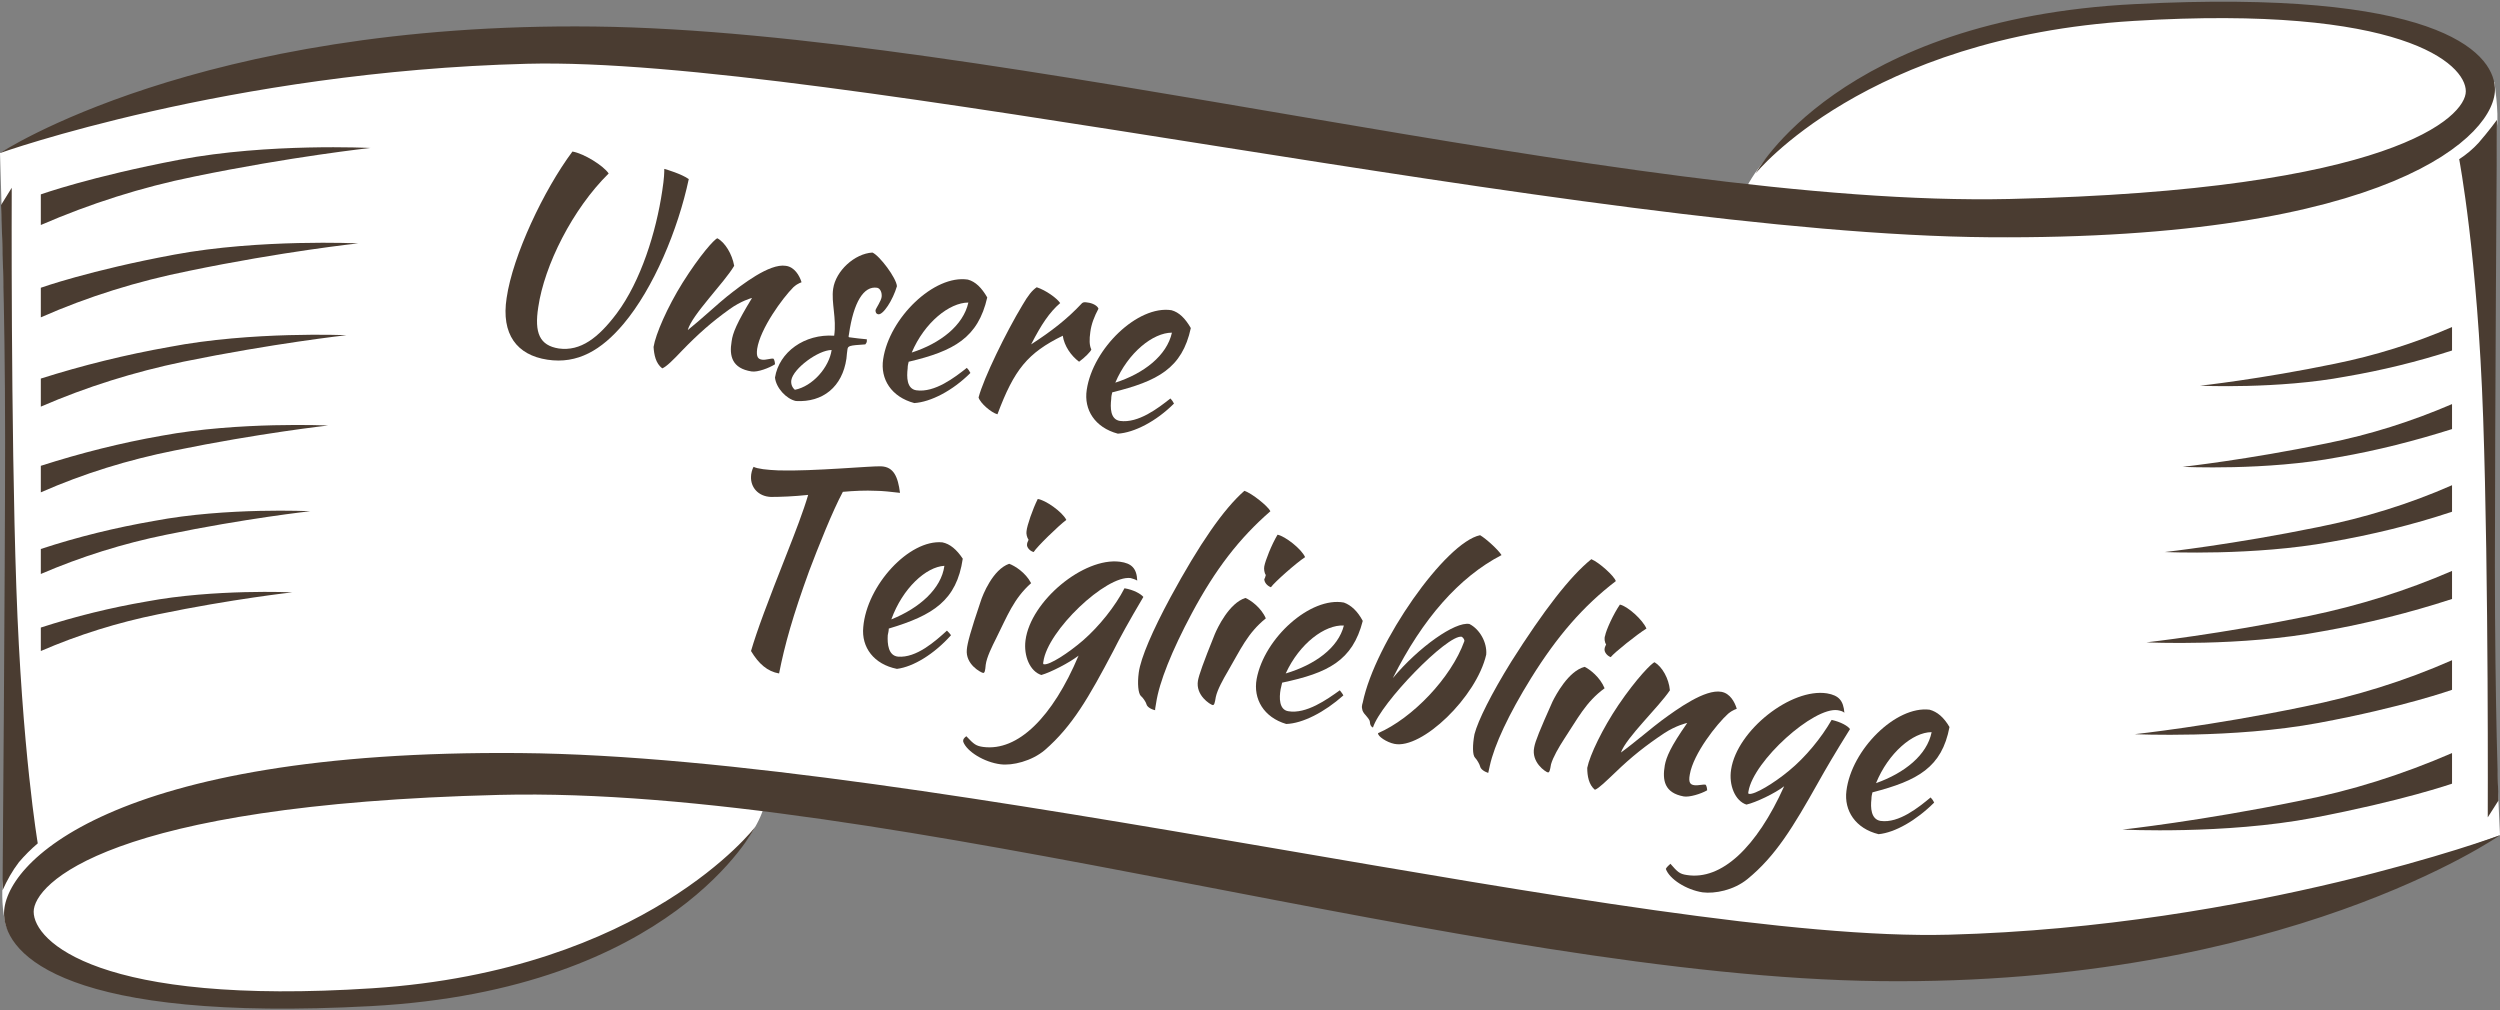 <?xml version="1.0" encoding="utf-8"?>
<!-- Generator: Adobe Illustrator 20.1.0, SVG Export Plug-In . SVG Version: 6.00 Build 0)  -->
<svg version="1.1" id="Ebene_1" xmlns="http://www.w3.org/2000/svg" xmlns:xlink="http://www.w3.org/1999/xlink" x="0px" y="0px"
	 viewBox="0 0 490 198" style="enable-background:new 0 0 490 198;" xml:space="preserve">
<rect x="0" y="0" width="490" height="198" fill="#808080" stroke="none"/>
<style type="text/css">
	.st0{fill:#FFFFFF;}
	.st1{fill:#4A3C31;}
	.st2{enable-background:new    ;}
</style>
<title>Unsere Teiglieblinge</title>
<g id="Teiglieblinge">
	<path class="st0" d="M2.3,28.8c0,0,46.2-16.3,71.9-18s100.2-0.9,194.4,17.9s73.7,8,73.7,8c1.4-2.6,3.1-4.9,5.2-7
		c6.1-5.4,12.6-10.2,19.6-14.5c9.3-5.7,32.5-13.5,60-13.2s48.5,3.7,61.8,14.1c0,0,0.9,6,0.5,8.7s-0.9,106.3-0.9,106.3l1.5,32.6
		c0,0-31,11.4-42.8,14s-49,14.6-101.5,9.4s-170.4-30-170.4-30L150,157c0,0-0.6,4.9-6.2,10.5s-25.5,17.8-36,22s-58,8.9-79.6,4
		s-26.1-9.7-27-12c-0.8-3-0.9-6.2-0.6-9.3c2.5-20.1,1.5-71.8,1.5-71.8L0,30L2.3,28.8z"/>
	<path class="st1" d="M0,30C0,30,38.7,4.3,116.5,5.2S318.8,40.7,393.9,39s89.4-16.1,89.4-21.1c0-5.4-12.5-17-65.1-13.8
		S344.1,34,344.1,34s16.3-30.3,74.4-33.2c58.4-3,70.1,9.1,70.5,16.4c0.5,9.2-20.5,29.9-99.2,29.3s-228.1-35.5-286.5-34S0,30,0,30z"
		/>
	<path class="st1" d="M490,163.7c0,0-42.1,29.5-121.5,28.6s-194-38.4-270.7-36.5S6.6,173.3,6.6,178.7c0,5.8,12.8,18.5,66.4,15
		s75-31.6,75-31.6s-16,31.9-75.3,35.1c-59.5,3.2-71.5-9.9-71.9-17.8c-0.5-10,21-32.5,101.2-31.8s220.4,37.2,280,35.6
		S490,163.7,490,163.7z"/>
	<path class="st1" d="M2.3,36.8c0,0-0.2,46.4,0.9,78.3s4.2,50.2,4.2,50.2c-1.3,1.1-2.6,2.4-3.7,3.7c-1.3,1.7-2.3,3.5-3.2,5.5
		c0,0,0.5-61.1,0.5-88.5S0.2,40.2,0.2,40.2L2.3,36.8z"/>
	<path class="st1" d="M487.6,160.2c0,0,0.2-46.4-0.9-78.3S482,31.2,482,31.2c1.4-0.9,2.7-2,3.8-3.2c2-2.3,3.6-4.5,3.6-4.5
		S489,83.7,489,111s0.7,45.9,0.7,45.9L487.6,160.2z"/>
	<path class="st1" d="M8,38.1v6c9.7-4.2,19.7-7.4,30.1-9.5C57,30.7,72.6,29,72.6,29s-20-1-37.4,2.3S8,38.1,8,38.1z"/>
	<path class="st1" d="M8,56.4v5.8c9.3-4.1,19-7.1,29-9.1c18.3-3.8,33.2-5.4,33.2-5.4s-19.3-0.9-36,2.2S8,56.4,8,56.4z"/>
	<path class="st1" d="M8,74.2v5.5c9-3.9,18.3-6.8,27.9-8.8c17.6-3.6,32-5.2,32-5.2S49.3,64.9,33.2,68C24.7,69.5,16.2,71.6,8,74.2z"
		/>
	<path class="st1" d="M8,91.3v5.2c8.4-3.7,17.2-6.4,26.2-8.2c16.6-3.4,30.1-4.9,30.1-4.9s-17.5-0.8-32.6,2
		C23.7,86.8,15.8,88.8,8,91.3z"/>
	<path class="st1" d="M8,107.6v4.9c7.9-3.4,16.2-6,24.6-7.7c15.5-3.2,28.2-4.6,28.2-4.6s-16.4-0.8-30.6,1.9
		C22.7,103.4,15.3,105.2,8,107.6z"/>
	<path class="st1" d="M8,123v4.6c7.4-3.2,15.1-5.6,23-7.2c14.5-3,26.3-4.3,26.3-4.3s-15.3-0.7-28.6,1.8C21.7,119.1,14.8,120.8,8,123
		z"/>
	<path class="st1" d="M480.6,153.6v-6c-9.7,4.2-19.7,7.4-30.1,9.4c-19,3.9-34.5,5.6-34.5,5.6s20,1,37.4-2.3S480.6,153.6,480.6,153.6
		z"/>
	<path class="st1" d="M480.6,135.2v-5.8c-9.3,4.1-19,7.1-29,9.1c-18.3,3.8-33.2,5.4-33.2,5.4s19.3,0.9,36-2.2
		S480.6,135.2,480.6,135.2z"/>
	<path class="st1" d="M480.6,117.4v-5.5c-9,3.9-18.3,6.8-27.9,8.8c-17.6,3.6-32,5.2-32,5.2s18.6,0.9,34.7-2.2
		C463.9,122.2,472.3,120.1,480.6,117.4z"/>
	<path class="st1" d="M480.6,100.3v-5.2c-8.4,3.7-17.2,6.4-26.2,8.2c-16.6,3.4-30.1,4.9-30.1,4.9s17.5,0.8,32.6-2
		C464.9,104.8,472.8,102.9,480.6,100.3z"/>
	<path class="st1" d="M480.6,84.1v-4.9c-7.9,3.4-16.1,6-24.6,7.7c-15.5,3.2-28.2,4.6-28.2,4.6s16.4,0.8,30.6-1.9
		C465.9,88.3,473.3,86.4,480.6,84.1z"/>
	<path class="st1" d="M480.6,68.7v-4.6c-7.4,3.2-15.1,5.6-23,7.2c-14.5,3-26.4,4.3-26.4,4.3s15.3,0.7,28.6-1.8
		C466.8,72.6,473.8,70.9,480.6,68.7z"/>
	<g class="st2">
		<path class="st1" d="M105.5,60.2c-0.8,5.1,0.3,7.5,4,8.1c4.3,0.6,7.8-2.1,11.4-6.9c4.7-6.3,7.7-15.9,8.9-24
			c0.4-2.6,0.4-3.6,0.4-4.3c0.4,0.1,3.4,1,4.8,2c-2.1,9.9-6.9,21.4-12.8,28.4c-4.3,5.1-9,7.9-14.9,7c-6-0.9-9.1-5-8-12.1
			c1.2-8.3,7.3-21.2,12.9-28.7c2.3,0.4,6.1,2.8,7.1,4.3C112.2,41,106.7,52,105.5,60.2z"/>
		<path class="st1" d="M143.9,52.1c-2,3.4-8.3,9.6-9.1,12.6c2.4-1.9,6.4-5.6,7.7-6.6c2.9-2.3,8.3-6.5,11.5-6
			c1.7,0.2,2.7,1.9,3.1,3.2c0,0.1-0.6,0.1-1.6,1c-2.1,2.1-6.5,8.1-7.1,12.1c-0.2,1.6,0.2,2,1,2.1c0.7,0.1,1.7-0.3,2.2-0.2
			c0.2,0.2,0.3,0.8,0.3,1.1c-1.1,0.7-3.4,1.6-4.6,1.4c-3.8-0.6-4.4-3-3.9-5.9c0.2-1.6,1-3.6,4-8.5c-0.1,0-2.2,0.6-4.4,2.2
			c-3.5,2.5-6.2,4.9-9.3,8.1c-1.7,1.8-3.1,3.2-3.9,3.5c-1.3-1-1.6-2.7-1.7-4.2c0.4-2.5,2.7-7.8,5.7-12.6c3.4-5.4,6.2-8.5,6.8-8.7
			C142.1,47.5,143.5,49.8,143.9,52.1z"/>
		<path class="st1" d="M172.1,61.6c-0.4-0.1-0.5-0.4-0.5-0.8c0.1-0.4,1.1-1.8,1.2-2.6c0.1-0.9-0.3-1.7-0.9-1.8
			c-2.6-0.4-4.6,2.8-5.5,9.1c-0.1,0.4-0.1,0.5,0,0.6c1.4,0.2,2.4,0.3,3.5,0.4c0,0.1,0,0.2,0,0.4c0,0.2-0.2,0.5-0.3,0.6
			c-3.2,0.2-3.4,0.3-3.5,1c-0.1,0.5-0.1,1-0.2,1.8c-0.8,5.5-4.6,8.6-9.9,8.3c-1.9-0.4-3.9-2.6-4.1-4.6c0.8-5,5.8-8.6,11.6-8.2
			c0.5-3.4-0.6-6.5-0.2-9.2c0.5-3.5,4.2-6.9,7.7-7.1c1.4,0.6,4.7,5,4.8,6.6C175,58.8,173.1,61.8,172.1,61.6z M163,68.6
			c-2.6,0-7.5,3.6-7.9,5.9c-0.1,0.7,0.1,1.4,0.7,1.9C159.3,75.7,162.5,72,163,68.6z"/>
		<path class="st1" d="M178.1,70.9c-0.1,0.4-0.2,0.8-0.2,1.3c-0.2,1.7-0.2,4,1.7,4.3c3.6,0.5,7.5-2.5,9.9-4.4c0.3,0.3,0.5,0.6,0.7,1
			c-3.5,3.5-7.8,5.7-11,5.9c-4.5-1.2-6.7-4.7-6.1-8.6c1.2-8.1,10-16.6,16.6-15.6c1.5,0.4,2.7,1.6,3.8,3.5
			C191.7,66.2,187,68.8,178.1,70.9z M178.7,69.1c5.6-1.8,10.1-5.3,11.1-9.8C186.1,59.3,181.2,63.2,178.7,69.1z"/>
		<path class="st1" d="M200.4,59.8c1.1-1.9,1.9-2.9,2.8-3.5c1.8,0.6,3.9,2.1,4.6,3.1c-2.1,1.8-3.7,4.2-5.7,8.1c4-2.6,7-4.9,10-8.1
			c0.3-0.2,0.5-0.2,1.1-0.1c0.9,0.1,1.9,0.6,2.1,1.2c-0.8,1.5-1.4,3-1.6,4.6c-0.2,1.4-0.2,2.6,0.2,3.4c-0.1,0.4-1.3,1.6-2.4,2.4
			c-1.6-1.2-2.9-3.1-3.2-5.1c-6.9,3.4-9.5,6.6-12.8,15.4c-1.2-0.3-3.4-2.2-3.7-3.3C192.8,74.1,197.2,65.1,200.4,59.8z"/>
		<path class="st1" d="M218,76.9c-0.1,0.4-0.2,0.8-0.2,1.3c-0.2,1.7-0.2,4,1.7,4.3c3.6,0.5,7.5-2.5,9.9-4.4c0.3,0.3,0.5,0.6,0.7,1
			c-3.5,3.5-7.8,5.7-11,5.9c-4.5-1.2-6.7-4.7-6.1-8.6c1.2-8.1,10-16.6,16.6-15.6c1.5,0.4,2.7,1.6,3.8,3.5
			C231.7,72.2,226.9,74.7,218,76.9z M218.6,75c5.6-1.8,10.1-5.3,11.1-9.8C226,65.2,221.1,69.1,218.6,75z"/>
	</g>
	<g class="st2">
		<path class="st1" d="M147.2,93.4c0-0.5,0.2-1.4,0.5-1.9c0.8,0.4,2.6,0.6,4.9,0.7c6.8,0.2,18.3-0.9,20.1-0.8
			c2.5,0.1,3.3,2.1,3.7,5.2c-1.7-0.2-3.5-0.4-4.7-0.4c-2.1-0.1-4.3,0-6.5,0.2c-2,3.7-4.9,11-6.6,15.5c-3.2,8.8-4.8,14.5-5.9,20.1
			c-2.3-0.4-4-1.9-5.5-4.4c1.2-4.1,3.2-9.4,7.1-19.3c1.5-3.8,3.2-8.2,4.1-11.3c-2.8,0.3-5.4,0.4-7.3,0.4
			C148.6,97.3,147.1,95.5,147.2,93.4z"/>
	</g>
	<g class="st2">
		<path class="st1" d="M174.2,123.2c0,0.4-0.1,0.8-0.2,1.3c-0.1,1.7,0.1,4,2,4.2c3.6,0.3,7.3-3,9.6-5.1c0.3,0.3,0.6,0.6,0.8,0.9
			c-3.3,3.7-7.4,6.2-10.6,6.6c-4.5-0.9-7-4.2-6.6-8.2c0.7-8.2,9-17.2,15.5-16.6c1.5,0.3,2.8,1.4,4,3.2
			C187.5,117.7,182.9,120.6,174.2,123.2z M174.7,121.4c5.5-2.2,9.8-6,10.4-10.5C181.5,111.1,176.9,115.3,174.7,121.4z"/>
	</g>
	<g class="st2">
		<path class="st1" d="M192.2,117.9c0.4-1.3,2.4-6.3,5.6-7.4c1.1,0.4,3.2,1.7,4.3,3.8c-3.4,3-4.7,6.5-6.8,10.7
			c-0.9,1.8-1.9,3.8-2.1,5.3c-0.1,1.2-0.2,1.6-0.5,1.6c-0.5-0.1-3.5-1.7-3.2-4.6C189.6,126.1,190.2,123.8,192.2,117.9z M201.6,105.8
			c-0.3-0.4-0.5-1.2-0.4-1.7c0.1-1.1,1.2-4.3,2.2-6.3c1.5,0.2,4.8,2.5,5.6,4.1c-1.6,1.2-5.8,5.3-6.4,6.3c-0.8-0.2-1.4-1-1.3-1.5
			C201.3,106.5,201.4,106.2,201.6,105.8z"/>
	</g>
	<g class="st2">
		<path class="st1" d="M189.4,144.3c1.5,1.6,1.9,1.9,3.3,2.1c6.8,0.9,13.6-5.8,18.7-17.9c-1.8,1.4-5.5,3.3-7.3,3.8
			c-2.2-0.7-3.5-3.7-3.1-6.8c1-7.7,11.4-16.3,18.5-15.4c2.3,0.3,3.3,1.3,3.4,3.7c-0.3-0.2-0.9-0.4-1.3-0.5
			c-4.8-0.6-16.3,10.3-17.1,16.4c-0.1,0.4,0,0.5,0.1,0.5c1.1,0.2,4.8-2.2,7.7-4.7c3.2-2.8,6.3-6.7,8.1-10.2c1.8,0.3,3.2,1.1,3.7,1.7
			c-2.9,4.9-4.6,8-5.9,10.6c-4.8,9.1-8,14.7-13.4,19.4c-2.6,2.2-6.4,3.1-8.7,2.8c-3.2-0.4-6.6-2.5-7.3-4.4
			C188.7,144.9,189,144.6,189.4,144.3z"/>
	</g>
	<g class="st2">
		<path class="st1" d="M229.4,117.1c5.7-10.5,10.4-17.3,14.5-20.9c1.5,0.5,4.6,3,5.1,4c-6.1,5.3-10.8,11.4-15.4,20
			c-3.9,7.3-6.4,13.5-7,17.6c-0.2,1.1-0.2,1.2-0.2,1.4c-0.9-0.2-1.6-0.7-1.7-1.2c-0.1-0.4-0.7-1.3-1.1-1.6c-0.5-0.5-0.7-2.4-0.4-4.6
			C223.6,128.9,225.9,123.6,229.4,117.1z"/>
	</g>
	<g class="st2">
		<path class="st1" d="M238.1,124.3c0.5-1.2,2.8-6.1,6-7.1c1,0.4,3.1,1.9,4,4c-3.6,2.9-5,6.2-7.4,10.3c-1,1.7-2.1,3.7-2.4,5.1
			c-0.2,1.2-0.3,1.6-0.6,1.6c-0.5-0.1-3.4-1.9-2.9-4.8C235,132.3,235.8,130,238.1,124.3z M248.1,112.7c-0.3-0.4-0.4-1.2-0.3-1.7
			c0.2-1.1,1.4-4.2,2.6-6.2c1.5,0.3,4.7,2.8,5.4,4.4c-1.7,1.1-6,4.9-6.7,5.9c-0.8-0.3-1.3-1-1.3-1.6
			C247.9,113.4,248,113.1,248.1,112.7z"/>
	</g>
	<g class="st2">
		<path class="st1" d="M251.3,133.8c-0.1,0.4-0.2,0.8-0.3,1.3c-0.3,1.7-0.3,4,1.5,4.3c3.5,0.6,7.6-2.3,10.1-4.1
			c0.3,0.4,0.5,0.6,0.7,1c-3.7,3.3-8,5.5-11.2,5.6c-4.4-1.3-6.5-4.9-5.8-8.8c1.5-8.1,10.6-16.2,17.1-15c1.4,0.5,2.7,1.7,3.7,3.6
			C265.1,129.5,260.3,131.9,251.3,133.8z M252,132c5.7-1.7,10.3-5,11.4-9.4C259.7,122.4,254.7,126.1,252,132z"/>
	</g>
	<g class="st2">
		<path class="st1" d="M287,125.7c0.1-0.3-0.2-0.7-0.5-0.9c-2.8-0.5-15.9,13-17.4,17.8c-0.3-0.1-0.6-0.5-0.6-1.1
			c0-0.3-0.3-0.7-0.9-1.4c-0.3-0.3-0.6-0.8-0.6-1.1c-0.1-0.3-0.1-0.7,0.1-1.3c2.4-11.7,16.2-31.4,23-32.8c1.2,0.7,3.6,2.9,4.2,3.9
			c-8.3,4.3-15.5,12.5-21.3,24.1c5.1-6.1,12.2-11.1,15-10.6c2,1,3.5,3.6,3.3,6c-1.9,8.3-12.6,18.6-18,17.5c-1.5-0.3-3.3-1.5-3.2-2.1
			C276.8,140.8,284.4,132.9,287,125.7z"/>
	</g>
	<g class="st2">
		<path class="st1" d="M296.2,129.7c6.4-10.1,11.5-16.7,15.7-20.1c1.5,0.6,4.5,3.3,4.8,4.3c-6.4,4.9-11.5,10.8-16.6,19
			c-4.4,7.1-7.2,13.1-8.1,17.2c-0.2,1.1-0.3,1.2-0.3,1.4c-0.9-0.3-1.5-0.8-1.6-1.3c-0.1-0.4-0.6-1.3-1-1.7c-0.5-0.5-0.5-2.5-0.1-4.6
			C289.7,141.2,292.3,136,296.2,129.7z"/>
	</g>
	<g class="st2">
		<path class="st1" d="M304.3,137.5c0.6-1.2,3.1-6,6.3-6.8c1,0.5,3,2,3.9,4.2c-3.7,2.7-5.3,6-7.9,9.9c-1.1,1.7-2.2,3.6-2.6,5
			c-0.2,1.2-0.3,1.6-0.6,1.6c-0.5-0.1-3.3-2-2.7-4.9C300.9,145.3,301.8,143.1,304.3,137.5z M314.8,126.3c-0.3-0.4-0.4-1.2-0.2-1.7
			c0.2-1.1,1.6-4.2,2.9-6.1c1.5,0.3,4.5,3,5.2,4.7c-1.8,1.1-6.3,4.7-7,5.6c-0.8-0.3-1.3-1.1-1.2-1.6
			C314.5,127,314.6,126.7,314.8,126.3z"/>
	</g>
	<g class="st2">
		<path class="st1" d="M327.3,135.3c-2.2,3.3-8.6,9.3-9.6,12.2c2.5-1.8,6.6-5.3,8-6.3c3-2.2,8.5-6.2,11.7-5.6c1.7,0.3,2.6,2,3,3.3
			c0,0.1-0.6,0.1-1.7,1c-2.2,2-6.8,7.8-7.5,11.9c-0.3,1.6,0.1,2,0.9,2.1c0.7,0.1,1.7-0.2,2.2-0.1c0.2,0.2,0.3,0.8,0.3,1.1
			c-1.2,0.7-3.5,1.4-4.6,1.2c-3.8-0.7-4.2-3.2-3.7-6.1c0.3-1.6,1.1-3.6,4.4-8.3c-0.1,0-2.2,0.5-4.5,2c-3.6,2.4-6.4,4.6-9.6,7.7
			c-1.8,1.7-3.2,3.1-4,3.4c-1.2-1-1.5-2.7-1.5-4.3c0.5-2.5,3-7.7,6.1-12.3c3.6-5.3,6.6-8.3,7.1-8.4
			C325.8,130.7,327.1,133,327.3,135.3z"/>
	</g>
	<g class="st2">
		<path class="st1" d="M327.4,169.3c1.4,1.6,1.8,2,3.2,2.2c6.8,1.1,13.7-5.4,19.1-17.4c-1.8,1.4-5.6,3.2-7.4,3.6
			c-2.2-0.7-3.5-3.8-3-6.9c1.2-7.7,11.8-16,18.8-14.9c2.3,0.4,3.2,1.4,3.4,3.8c-0.3-0.3-0.8-0.4-1.3-0.5
			c-4.7-0.7-16.5,9.9-17.5,15.9c-0.1,0.4,0,0.5,0.1,0.5c1.1,0.2,4.9-2.1,7.8-4.5c3.3-2.7,6.4-6.5,8.4-10c1.8,0.4,3.2,1.2,3.6,1.8
			c-3,4.8-4.8,7.9-6.2,10.4c-5,8.9-8.4,14.5-13.9,19c-2.7,2.2-6.4,2.9-8.8,2.6c-3.2-0.5-6.5-2.6-7.2-4.6
			C326.7,169.9,327.1,169.6,327.4,169.3z"/>
	</g>
	<g class="st2">
		<path class="st1" d="M367,155.3c-0.1,0.4-0.2,0.8-0.2,1.3c-0.2,1.7-0.1,4,1.8,4.3c3.6,0.5,7.5-2.7,9.8-4.6c0.3,0.3,0.5,0.6,0.7,1
			c-3.5,3.5-7.7,5.9-10.9,6.2c-4.5-1.1-6.8-4.6-6.3-8.5c1-8.1,9.7-16.7,16.3-15.9c1.5,0.4,2.8,1.5,3.9,3.4
			C380.6,150.4,375.9,153,367,155.3z M367.7,153.5c5.6-2,10-5.5,10.9-10C374.9,143.5,370.1,147.6,367.7,153.5z"/>
	</g>
</g>
</svg>
